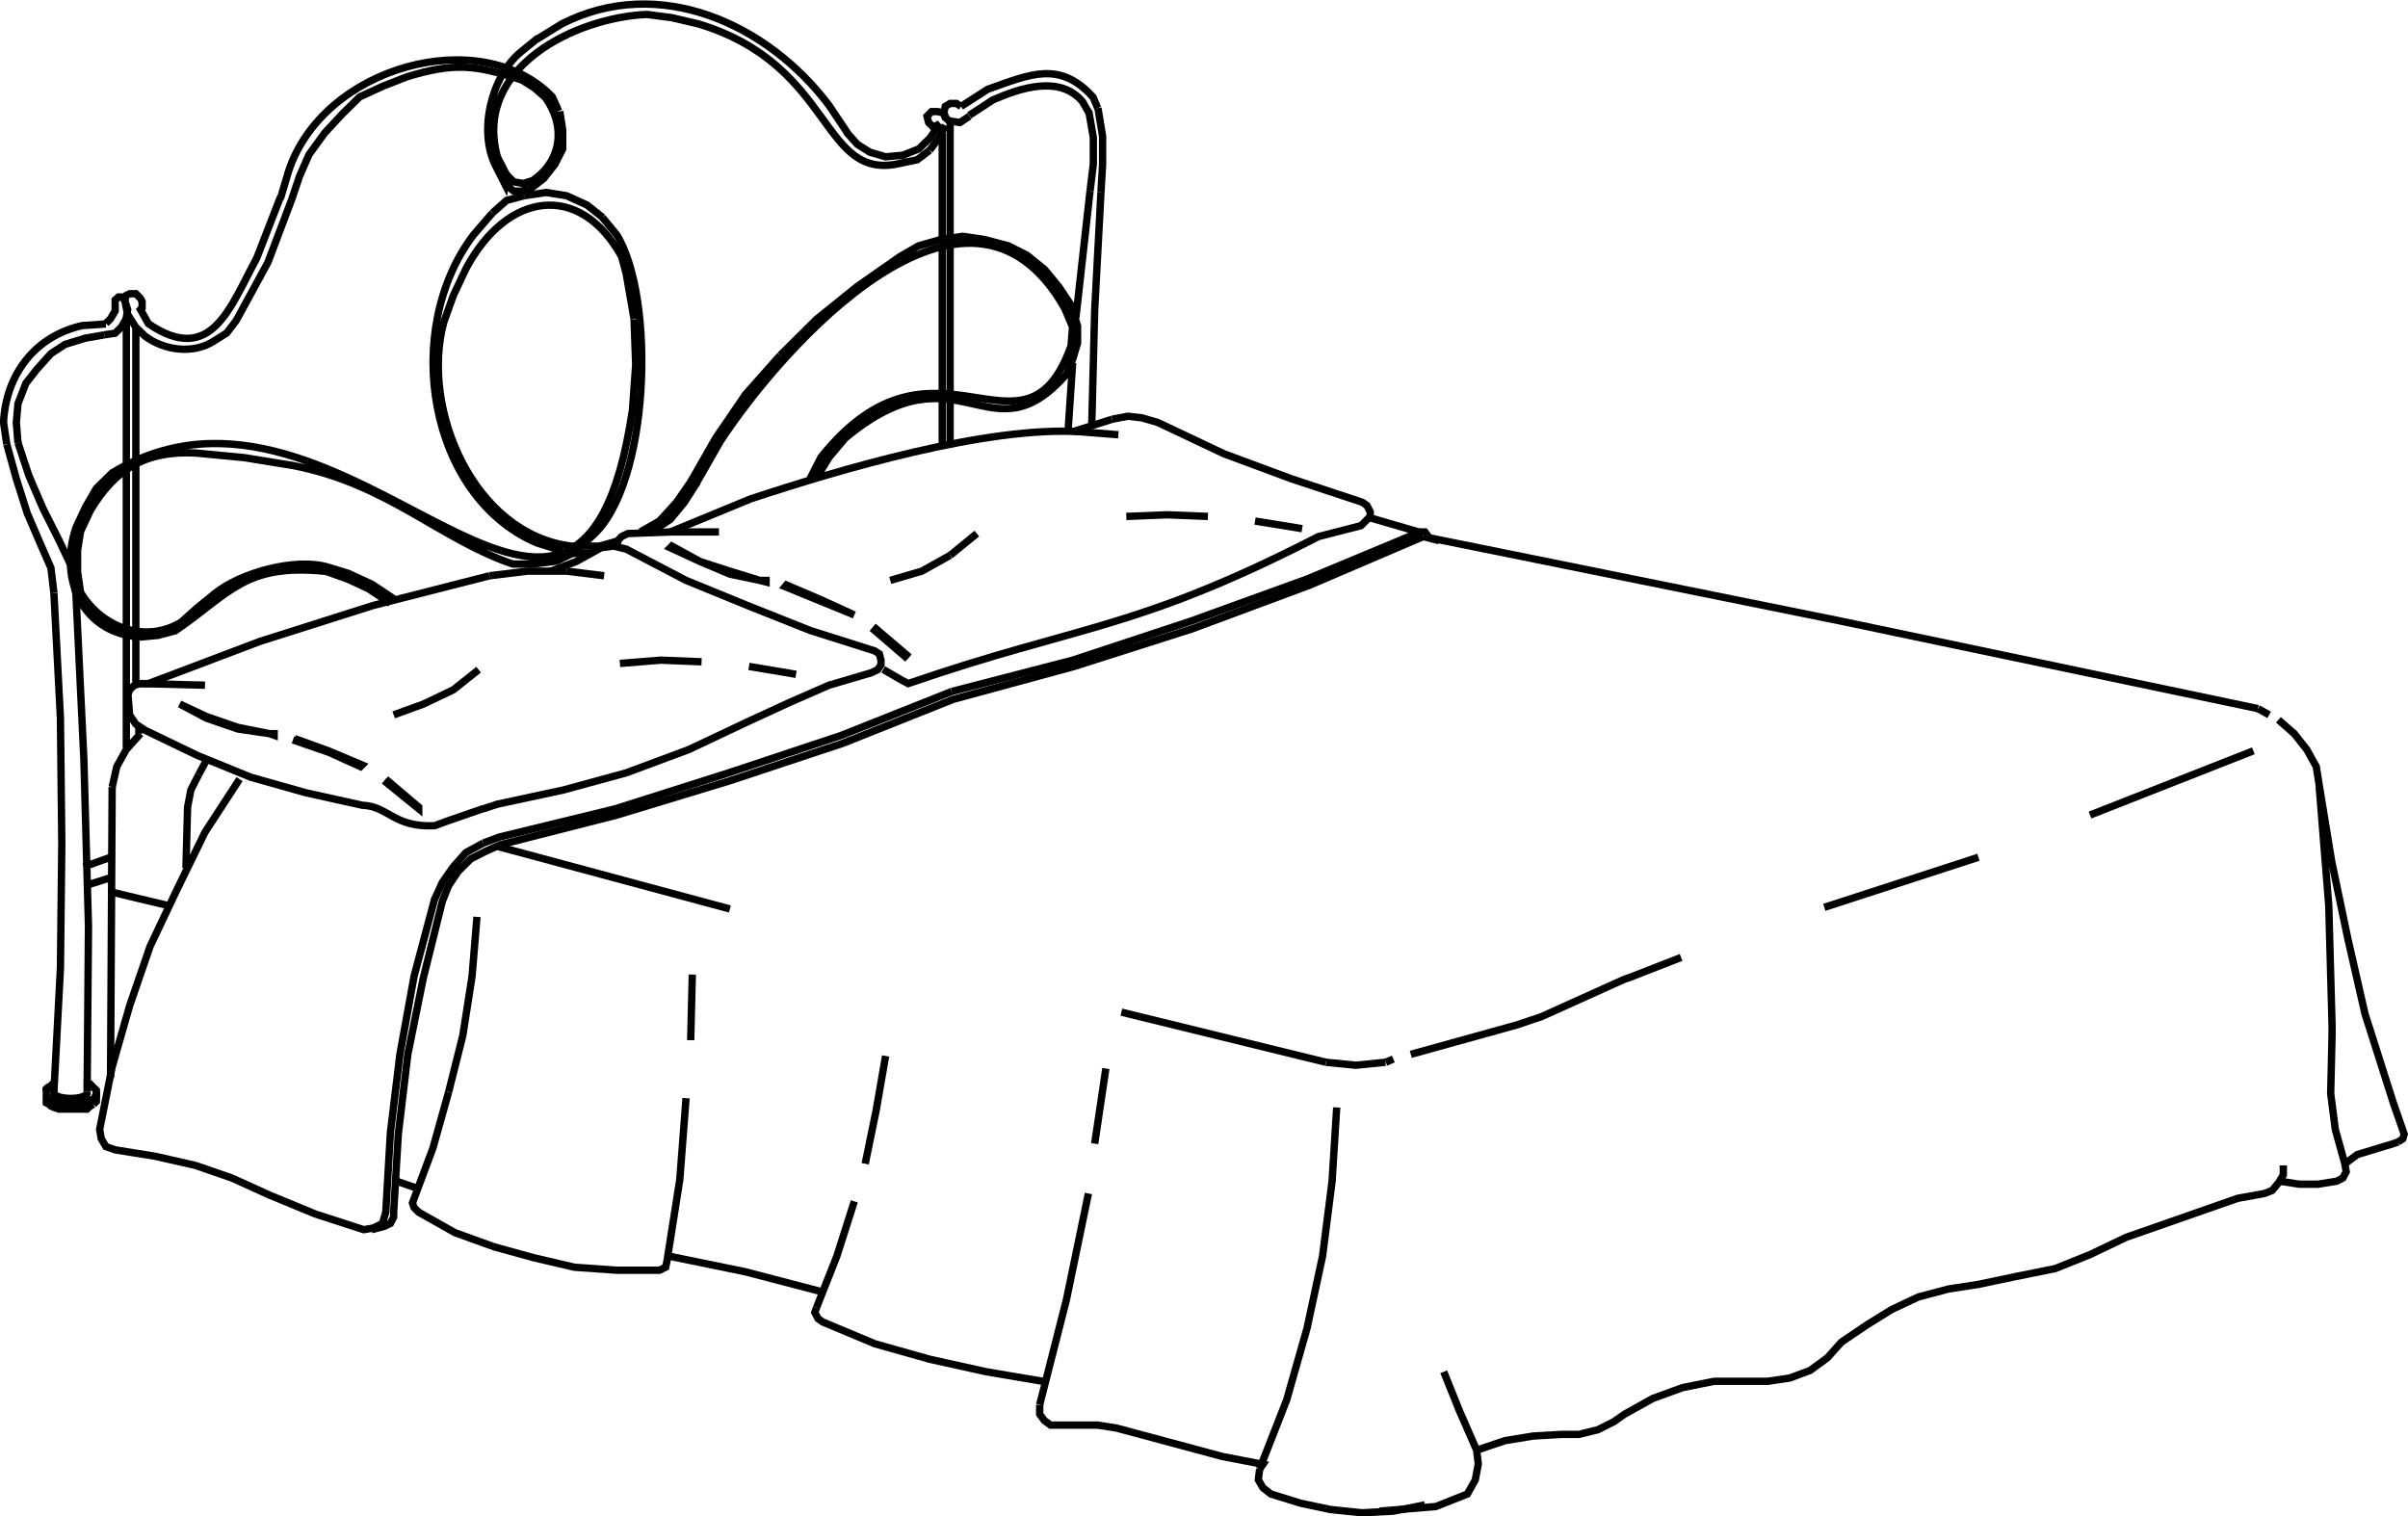 <?xml version="1.0" encoding="UTF-8"?><svg id="Livello_1" xmlns="http://www.w3.org/2000/svg" viewBox="0 0 88.45 55.7"><defs><style>.cls-1{fill:none;stroke:#000;stroke-width:.27px;}</style></defs><polyline class="cls-1" points="1.98 40.11 2.22 35.57 2.27 30.97 2.22 26.38 1.98 21.78"/><path class="cls-1" d="M4.93,25.17l-.17,.17-.06,.17,.06,.75,.23,.34,.35,.23,1.91,.92,1.96,.8,2.02,.57,2.08,.46c.95,.03,1.16,.83,2.66,.75l.46-.17,1.33-.46"/><polyline class="cls-1" points="17.75 30.97 17.11 31.32 16.65 31.84 16.25 32.41 15.96 33.04 15.21 35.86 14.69 38.73 14.34 41.6 14.17 44.53 14.05 44.94 13.71 45.11 13.36 45.17 11.57 44.59 9.9 43.9 8.51 43.27 7.18 42.81 5.68 42.47 4.24 42.24 3.89 42.12 3.72 41.83 3.66 41.49 4.12 39.19 4.76 36.95 5.51 34.77 6.49 32.7 7.53 30.57 8.8 28.62"/><polyline class="cls-1" points="7.3 28.45 7.01 29.02 6.89 29.65 6.83 31.89"/><line class="cls-1" x1="6.2" y1="33.27" x2="4.06" y2="32.76"/><line class="cls-1" x1="4.12" y1="28.91" x2="4.06" y2="39.59"/><polyline class="cls-1" points="4.12 28.91 4.29 28.16 4.64 27.53 5.16 26.95"/><line class="cls-1" x1="5.16" y1="25.11" x2="7.53" y2="25.17"/><polygon class="cls-1" points="7.58 26.32 8.74 26.72 9.9 26.95 10.07 26.95 10.07 27.01 9.9 26.95 8.74 26.78 7.58 26.38 6.6 25.86 7.58 26.32"/><line class="cls-1" x1="7.58" y1="27.93" x2="7.3" y2="28.45"/><polyline class="cls-1" points="10.76 27.18 12.09 27.64 13.24 28.16 13.3 28.1 12.09 27.59 10.82 27.13"/><polyline class="cls-1" points="14.46 26.26 15.56 25.86 16.65 25.34 17.58 24.6"/><polyline class="cls-1" points="17.98 21.15 13.71 22.24 9.55 23.56 5.45 25.11 5.16 25.11 4.93 25.17"/><polyline class="cls-1" points="14.17 28.62 15.38 29.65 15.38 29.71 14.11 28.68"/><polyline class="cls-1" points="17.75 29.71 18.27 29.54 20.69 29.02 23 28.39 25.31 27.53 27.51 26.49 29.01 25.8 30.45 25.17 32.01 24.71 32.24 24.6 32.36 24.42 32.36 24.25 32.3 24.02 32.13 23.91 29.76 23.16 27.45 22.24 25.2 21.32 23 20.17 22.54 20.06 22.08 20.12 21.16 20.63 20.23 20.98"/><polyline class="cls-1" points="20.81 20.98 19.37 20.98 17.98 21.15"/><line class="cls-1" x1="20.81" y1="20.98" x2="22.19" y2="21.15"/><polyline class="cls-1" points="22.66 20.06 22.66 20 22.72 19.83 22.83 19.71 23.06 19.6 24.68 19.54 26.41 19.54"/><polygon class="cls-1" points="25.72 20.63 26.81 20.98 27.91 21.32 28.14 21.32 28.14 21.38 27.91 21.32 26.81 21.09 25.72 20.63 24.62 20.12 24.68 20.06 25.72 20.63"/><path class="cls-1" d="M24.62,19.54l2.94-1.21c3.23-1.07,8.69-2.69,12.13-2.47l1.39,.11"/><path class="cls-1" d="M40.85,15.4l.58-.11,.52,.06,.58,.17,2.43,1.15,2.48,.92,2.6,.86,.17,.12,.12,.23v.17l-.17,.17-.17,.17-1.56,.4c-6.76,3.47-8.75,3.22-15.07,5.4l-.23-.12-.69-.4"/><polyline class="cls-1" points="33.34 24.2 32.13 23.16 32.18 23.1 33.4 24.14"/><polyline class="cls-1" points="34.96 25.4 39.4 24.25 43.73 22.82 48.01 21.27 52.16 19.54 52.11 19.54 50.32 19.02"/><polyline class="cls-1" points="52.11 19.54 52.34 19.54 52.51 19.77 52.28 19.71 67.64 22.82 82.94 26.03"/><polyline class="cls-1" points="52.28 19.71 48.12 21.49 43.79 23.1 39.46 24.48 35.01 25.69 30.97 27.3 26.81 28.68 22.66 29.94 18.38 31.03 17.86 31.26 17.29 31.55 16.83 32.01 16.48 32.53 16.25 33.1 15.55 35.92 14.98 38.73 14.63 41.66 14.46 44.54 14.46 44.71 14.34 44.94 14.11 45.05 13.65 45.17"/><polyline class="cls-1" points="3.43 40.57 3.31 40.63 3.2 40.74 2.16 40.74 1.98 40.68 1.87 40.63 1.81 40.57 1.7 40.51 1.7 40.05 1.7 40.23 1.75 40.34 1.87 40.4 1.93 40.4 2.04 40.51 2.22 40.51 2.39 40.57 2.79 40.57 2.97 40.51 3.14 40.46 3.31 40.4 3.43 40.4 3.49 40.28 3.54 40.23 3.54 40.05 3.49 40 3.43 39.94 3.31 39.82 3.2 39.82 3.2 40.11 3.25 34.02 3.08 27.87 2.79 21.84"/><polyline class="cls-1" points=".66 16.27 .6 15.52 .66 14.83 .95 14.08 1.35 13.57 1.87 12.99 2.39 12.65 3.14 12.42 3.83 12.3"/><path class="cls-1" d="M3.89,11.9l-.87,.06c-1.75,.39-2.81,1.82-2.89,3.56l.12,.8"/><line class="cls-1" x1="3.08" y1="31.84" x2="4.06" y2="31.49"/><line class="cls-1" x1="4.06" y1="32.24" x2="3.14" y2="32.53"/><path class="cls-1" d="M3.2,40.11v.06c-.17,.24-.94,.22-1.16,.06h-.06v-.11l-.06-.29-.06,.06-.11,.06-.06,.06v.06"/><polyline class="cls-1" points="3.54 40.11 3.54 40.46 3.49 40.51 3.43 40.57"/><polyline class="cls-1" points="16.48 40.11 17 38.04 17.34 35.86 17.52 33.68"/><polyline class="cls-1" points="17.75 30.97 18.33 30.75 22.6 29.71 26.76 28.39 30.91 27.01 34.96 25.4"/><line class="cls-1" x1="34.9" y1="20.4" x2="35.88" y2="19.6"/><polyline class="cls-1" points="34.9 20.4 33.86 20.98 32.7 21.32"/><polyline class="cls-1" points="31.38 22.59 30.11 22.01 28.89 21.49 28.84 21.55 31.38 22.59"/><line class="cls-1" x1="29.24" y1="24.77" x2="27.51" y2="24.48"/><polyline class="cls-1" points="25.77 24.31 24.27 24.25 22.77 24.37"/><line class="cls-1" x1="18.27" y1="31.09" x2="26.81" y2="33.39"/><line class="cls-1" x1="25.43" y1="35.8" x2="25.37" y2="38.21"/><polyline class="cls-1" points="25.2 40.34 24.97 43.33 24.5 46.32 24.45 46.55 24.22 46.66 22.66 46.66 21.1 46.55 19.6 46.2 18.15 45.8 16.71 45.28 15.38 44.53 15.21 44.36 15.15 44.19 15.9 42.18 16.48 40.11"/><line class="cls-1" x1="15.38" y1="43.67" x2="14.57" y2="43.39"/><polyline class="cls-1" points="24.56 46.14 27.39 46.72 30.22 47.46"/><polyline class="cls-1" points="29.99 48.04 29.93 48.21 30.05 48.44 30.22 48.56 32.13 49.36 34.15 49.93 36.23 50.39 38.3 50.74"/><polyline class="cls-1" points="38.19 51.6 38.19 51.95 38.36 52.18 38.59 52.35 40.33 52.35 41.02 52.46 44.89 53.5 46.39 53.79 46.27 53.96 47.26 51.43 48.01 48.79 48.58 46.14 48.93 43.39 49.1 40.68"/><polyline class="cls-1" points="48.7 39.02 49.8 39.13 50.89 39.02"/><line class="cls-1" x1="48.7" y1="39.02" x2="41.19" y2="37.18"/><line class="cls-1" x1="40.62" y1="39.25" x2="40.21" y2="42.01"/><polyline class="cls-1" points="39.98 43.84 39.17 47.75 38.19 51.6"/><polyline class="cls-1" points="46.27 53.96 46.22 54.36 46.39 54.65 46.68 54.88 47.78 55.22 48.87 55.45 50.03 55.57 51.18 55.51 52.34 55.28"/><polyline class="cls-1" points="29.99 48.04 30.74 46.14 31.38 44.13"/><polyline class="cls-1" points="31.78 42.75 32.18 40.8 32.53 38.79"/><polyline class="cls-1" points="41.37 18.97 42.87 18.91 44.37 18.97"/><line class="cls-1" x1="46.1" y1="19.14" x2="47.83" y2="19.42"/><line class="cls-1" x1="40.85" y1="15.4" x2="39.4" y2="15.86"/><polyline class="cls-1" points="40.1 15.69 40.21 11.38 40.44 7.07"/><line class="cls-1" x1="40.04" y1="7.01" x2="39.52" y2="11.67"/><polyline class="cls-1" points="34.15 5.52 34.49 5.06 34.72 4.6"/><path class="cls-1" d="M34.15,5.52l-.46,.35-.58,.12c-2.99,.74-2.4-3.58-7.45-5.11l-.98-.23-.92-.12c-2.61,.11-6.39,1.94-5.49,5.23l.35,.69-.06,.34-.35-.69c-.65-1.27-.17-3.29,.92-4.19l.64-.52-.06,.06,.92-.57c3.58-1.83,7.57,0,9.82,2.99l.69,1.03-.06-.06,.41,.46,.46,.29,.58,.17,.64-.06,.58-.23,.41-.4,.35-.52-.23,.12-.17-.17-.06-.23,.17-.17h.23l.23,.06,.06,.23v-.06l.12,.11,.4,.06,.35-.23"/><polyline class="cls-1" points="35.3 3.91 35.13 3.8 34.9 3.8 34.72 3.91 34.67 4.14 34.72 4.31"/><path class="cls-1" d="M35.3,3.91l.98-.63c1.56-.55,2.64-1.07,3.87,.29l.17,.4"/><path class="cls-1" d="M20.52,4.08l-.23-.52c-2.61-2.72-8.45-1.13-9.7,2.76l-.29,.98v-.06l-.87,2.24c-.98,1.81-1.67,3.98-3.98,2.41l-.29-.52,.06-.06v-.23l-.06-.12-.17-.17h-.23l-.12,.06-.06,.17-.12-.11h-.11l-.12,.11v.4l-.17,.29-.17,.17"/><path class="cls-1" d="M3.83,12.3l.4-.06,.23-.23,.17-.29,.06-.35-.11-.34,.11,.52,.29,.46,.35,.34c.71,.53,1.78,.67,2.54,.17l.46-.29,.35-.46,1.16-2.13,.87-2.3,.29-.86,.35-.8,.58-.8,.64-.69,.64-.63,.87-.4,.87-.34c1.75-.53,2.52-.44,4.22,.12l.46,.29,.4,.35c.75,1.04,.62,2.31-.46,3.05l-.35,.11-.35-.06-.23-.23-.06,.34,.29,.23h.29l.29-.06,.52-.4,.41-.52,.29-.57v-.69l-.11-.69"/><polyline class="cls-1" points="28.66 13.05 27.39 14.48 26.29 16.09 25.37 17.7"/><path class="cls-1" d="M28.66,13.05l1.33-1.32,1.5-1.21,1.56-1.09,.69-.4,.81-.23,.81-.12,.81,.12,.87,.23,.69,.35,.64,.52,.52,.63,.46,.69,.23,.75v.63l-.17,.57-.23,.57c-2.84,3.24-3.91-1.17-8.14,2.36l-.58,.69-.46,.75"/><path class="cls-1" d="M25.54,17.82l.92-1.61c2.22-3.4,9.08-11.2,12.65-4.88l.29,.69v-.06l-.06,.75c-1.72,4.8-4.97-1.18-9.18,4.08l-.41,.8"/><line class="cls-1" x1="34.61" y1="16.38" x2="34.61" y2="4.89"/><line class="cls-1" x1="34.9" y1="4.43" x2="34.9" y2="16.32"/><line class="cls-1" x1="39.23" y1="15.86" x2="39.4" y2="13.33"/><path class="cls-1" d="M40.04,7.01l.12-.98v-.98l-.17-.98v.06l-.23-.4c-.84-.99-2.3-.49-3.29-.06l-.87,.57"/><polyline class="cls-1" points="40.33 3.97 40.5 5 40.5 6.04 40.44 7.07"/><polyline class="cls-1" points="22.14 7.99 21.56 7.53 20.81 7.19 20.06 7.07 19.25 7.19"/><path class="cls-1" d="M18.09,7.82l-.69,.8c-2.67,3.5-1.67,9.61,2.31,11.32l.92,.29"/><path class="cls-1" d="M21.15,20.23l.58-.52c2.15-1.85,2.37-8.77,.92-11.09l-.52-.63"/><path class="cls-1" d="M23.29,11.73l.06,1.67-.12,1.67c-2,13.34-10.47-2.94-19.11,2.3l-.58,.57-.4,.69-.35,.75c-.65,1.94,.27,3.9,2.37,4.02l.64-.06,.64-.17c2.01-1.37,2.55-2.49,5.54-2.18l.81,.29,.75,.35,.69,.46,.12-.17-.69-.46-.87-.4-.75-.23c-1.18-.35-3.21,.2-4.16,.98l-.64,.52-.58,.52c-1.31,.8-2.92,.21-3.7-1.09l-.11-.75v-.8l.11-.69,.35-.75c.91-1.55,2.06-2.22,3.87-2.13l1.79,.17,1.79,.29c3.48,.67,5.41,2.72,8.08,3.62h.75l.86-.11,.69-.34-.17,.06h.75"/><line class="cls-1" x1="22.02" y1="20.06" x2="22.66" y2="19.88"/><path class="cls-1" d="M22.02,20.06h-1.04c-3.57-.44-5.54-5.03-4.68-8.22l.35-.98,.46-.98c1.52-2.86,4.19-3.21,5.72-.46l.17,.63,.29,1.67"/><polyline class="cls-1" points="23.52 19.54 24.22 19.14 24.85 18.45 25.37 17.7 25.54 17.82 25.14 18.45 24.62 19.08 23.93 19.54"/><polyline class="cls-1" points="19.25 7.19 18.61 7.36 18.09 7.82"/><line class="cls-1" x1="4.64" y1="11.67" x2="4.64" y2="27.47"/><line class="cls-1" x1="5.1" y1="26.95" x2="5.1" y2="26.72"/><line class="cls-1" x1="4.99" y1="25.17" x2="4.99" y2="12.01"/><polyline class="cls-1" points=".66 16.26 1.06 17.47 1.58 18.68 2.16 19.83 2.62 20.8 2.79 21.84"/><polyline class="cls-1" points="1.98 21.78 1.87 20.86 1.52 20.06 1 18.85 .6 17.59 .25 16.32"/><polyline class="cls-1" points="88.08 41.95 88.26 41.83 88.31 41.66 87.91 40.51 86.87 37.24 86.24 34.48 85.65 31.66 85.2 28.91 85.08 28.16 84.73 27.53 84.27 26.95 83.69 26.44"/><line class="cls-1" x1="83.35" y1="26.26" x2="82.94" y2="26.03"/><line class="cls-1" x1="82.77" y1="27.58" x2="76.77" y2="29.94"/><line class="cls-1" x1="72.67" y1="31.49" x2="67.01" y2="33.33"/><polyline class="cls-1" points="61.75 35.17 59.85 35.91 59.67 35.97 56.61 37.35 55.92 37.58 55.75 37.64 51.82 38.73"/><line class="cls-1" x1="51.18" y1="38.9" x2="50.9" y2="39.02"/><polyline class="cls-1" points="53.03 50.39 53.61 51.83 54.24 53.27 54.3 53.78 54.19 54.36 53.9 54.88 52.74 55.34 50.67 55.51"/><polyline class="cls-1" points="54.24 53.27 55.28 52.92 56.32 52.75 57.36 52.69 58 52.69 58.69 52.52 59.27 52.23 59.67 51.95 60.71 51.37 61.81 50.97 62.96 50.74 64.93 50.74 65.74 50.62 66.49 50.34 67.12 49.88 67.64 49.3 68.57 48.67 69.49 48.1 70.47 47.64 71.57 47.35 72.67 47.18 74.05 46.89 75.49 46.6 76.76 46.09 78.1 45.45 82.19 44.02 83.18 43.84 83.46 43.73 83.7 43.44 83.87 43.16 83.87 42.81"/><polyline class="cls-1" points="83.75 43.39 84.45 43.5 85.14 43.5 85.83 43.39 86.06 43.27 86.18 43.04 86.13 42.75 85.78 41.49 85.61 40.17 85.66 38.04 85.66 37.64 85.54 33.27 85.19 28.91"/><polyline class="cls-1" points="86.13 42.75 86.59 42.41 87.91 42.01 88.09 41.95"/></svg>